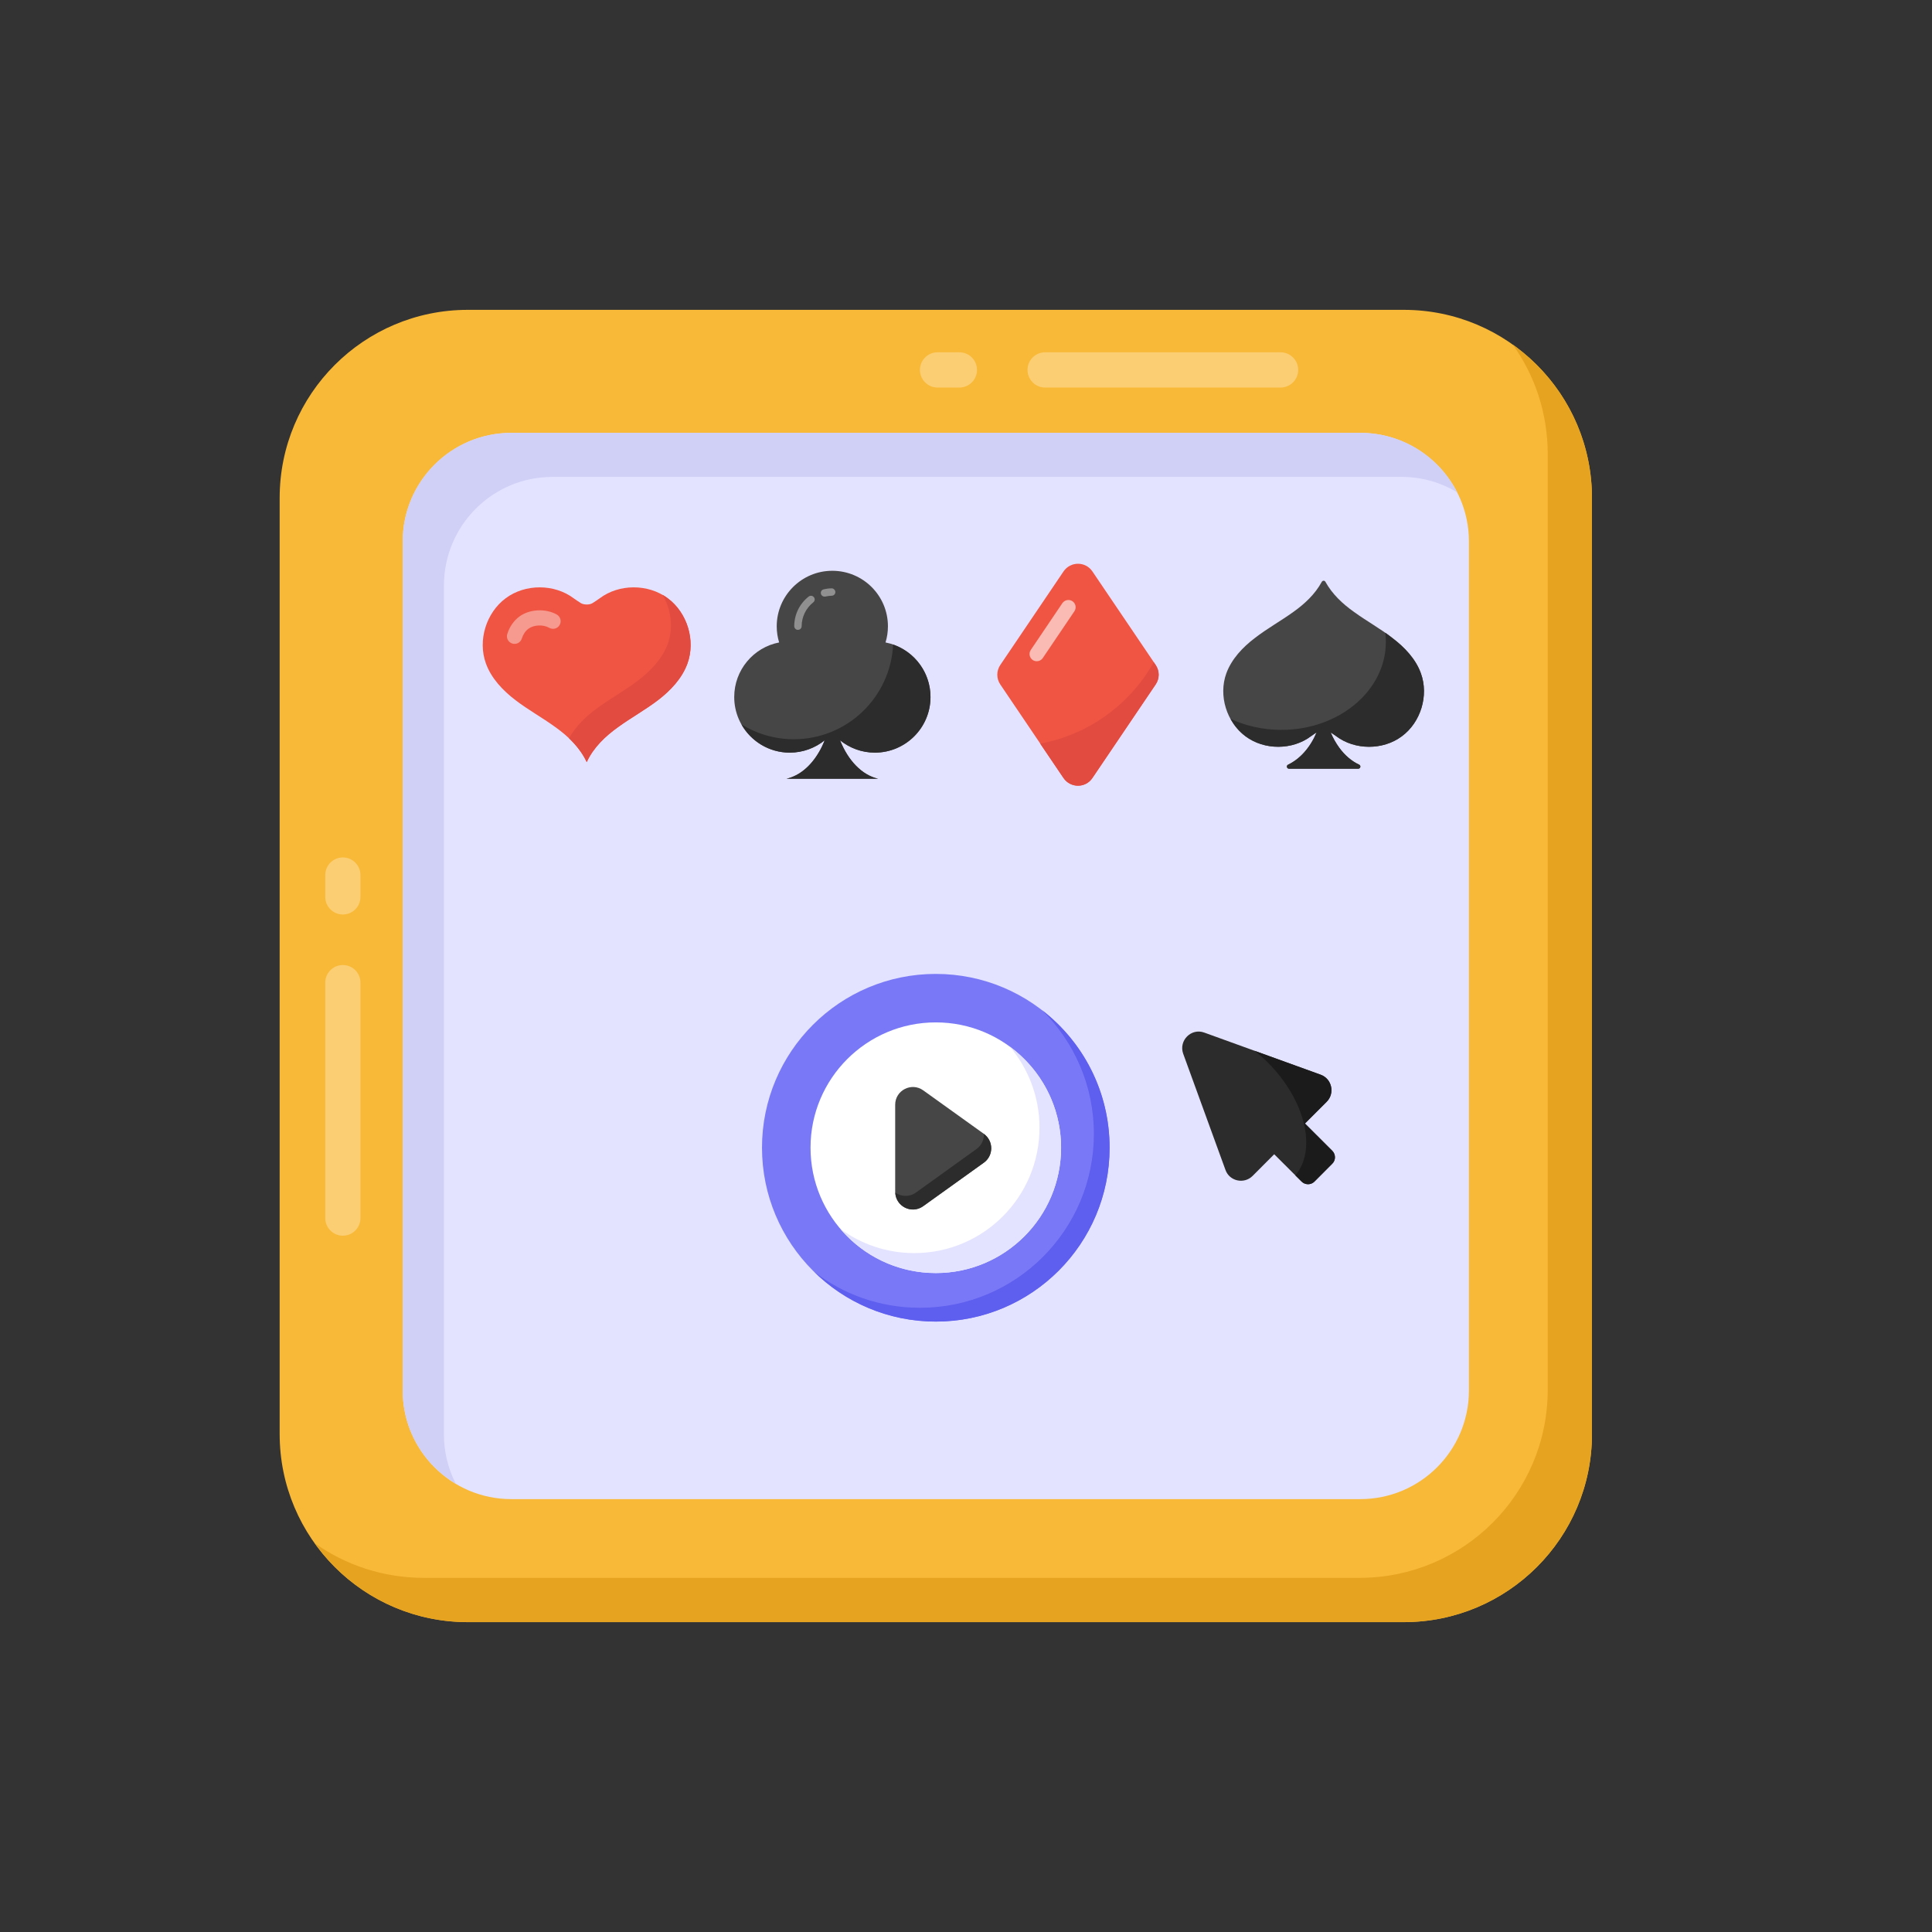 <svg width="32" height="32" viewBox="0 0 32 32" fill="none" xmlns="http://www.w3.org/2000/svg">
<rect x="0" y="0" width="32" height="32" fill="#333333" stroke="none"/>
<path d="M26.368 8.248V23.752C26.368 25.473 24.972 26.868 23.251 26.868H7.748C6.027 26.868 4.632 25.473 4.632 23.752V8.248C4.632 6.527 6.027 5.132 7.748 5.132H23.251C24.972 5.132 26.368 6.527 26.368 8.248Z" fill="#F9B938"/>
<path d="M26.368 8.249V23.753C26.368 25.472 24.972 26.867 23.25 26.867H7.747C6.704 26.867 5.777 26.351 5.213 25.56C5.719 25.92 6.344 26.134 7.017 26.134H22.52C24.239 26.134 25.635 24.741 25.635 23.02V7.516C25.635 6.843 25.421 6.218 25.057 5.709C25.852 6.276 26.368 7.2 26.368 8.249Z" fill="#E5A320"/>
<path d="M8.469 24.83C7.475 24.83 6.67 24.024 6.67 23.03V8.97C6.67 7.976 7.475 7.17 8.469 7.17H22.53C23.524 7.17 24.33 7.976 24.33 8.97V23.03C24.33 24.024 23.524 24.83 22.53 24.83H8.469Z" fill="#E4E3FF"/>
<path d="M24.134 8.154C23.865 7.991 23.549 7.899 23.213 7.899H9.153C8.158 7.899 7.353 8.704 7.353 9.7V23.76C7.353 24.052 7.424 24.331 7.55 24.575C7.023 24.262 6.67 23.689 6.67 23.03V8.969C6.67 7.974 7.475 7.169 8.47 7.169H22.53C23.233 7.169 23.838 7.57 24.134 8.154Z" fill="#D0D0F7"/>
<path d="M18.378 19.009C18.378 20.6 17.089 21.889 15.499 21.889C13.91 21.889 12.621 20.6 12.621 19.009C12.621 17.42 13.91 16.131 15.499 16.131C17.089 16.131 18.378 17.42 18.378 19.009Z" fill="#7979F7"/>
<path d="M18.379 19.008C18.379 20.6 17.09 21.89 15.5 21.89C14.714 21.89 13.999 21.573 13.482 21.062C13.966 21.439 14.576 21.661 15.239 21.661C16.828 21.661 18.118 20.372 18.118 18.78C18.118 17.977 17.788 17.251 17.257 16.729C17.939 17.254 18.379 18.081 18.379 19.008Z" fill="#5E5EEF"/>
<path d="M17.574 19.009C17.574 20.156 16.645 21.085 15.5 21.085C14.354 21.085 13.425 20.156 13.425 19.009C13.425 17.864 14.354 16.934 15.5 16.934C16.645 16.934 17.574 17.864 17.574 19.009Z" fill="white"/>
<path d="M17.575 19.009C17.575 20.156 16.645 21.086 15.5 21.086C14.866 21.086 14.299 20.802 13.919 20.354C14.262 20.606 14.685 20.755 15.143 20.755C16.288 20.755 17.217 19.826 17.217 18.678C17.217 18.165 17.031 17.696 16.724 17.334C17.239 17.712 17.575 18.321 17.575 19.009Z" fill="#E4E3FF"/>
<path d="M16.296 19.257L15.292 19.978C15.098 20.117 14.827 19.978 14.827 19.739V18.298C14.827 18.059 15.098 17.92 15.292 18.06L16.296 18.78C16.459 18.897 16.459 19.14 16.296 19.257Z" fill="#474646"/>
<path d="M16.295 19.258L15.291 19.977C15.101 20.116 14.839 19.984 14.829 19.753C14.924 19.821 15.06 19.831 15.17 19.753L16.174 19.031C16.259 18.971 16.3 18.876 16.295 18.781C16.458 18.898 16.458 19.141 16.295 19.258Z" fill="#2D2C2C"/>
<path d="M8.377 9.908C8.699 9.668 9.182 9.668 9.504 9.911C9.543 9.938 9.582 9.966 9.622 9.99C9.667 10.017 9.759 10.023 9.813 9.99C9.853 9.966 9.892 9.938 9.931 9.911C10.253 9.668 10.736 9.668 11.058 9.908C11.384 10.148 11.525 10.608 11.387 10.989C11.298 11.236 11.108 11.436 10.897 11.597C10.687 11.758 10.454 11.886 10.24 12.041C10.023 12.195 9.829 12.383 9.718 12.623C9.606 12.383 9.412 12.195 9.195 12.041C8.982 11.886 8.748 11.758 8.538 11.597C8.328 11.436 8.137 11.236 8.048 10.989C7.91 10.608 8.052 10.148 8.377 9.908Z" fill="#F05543"/>
<g opacity="0.4">
<path d="M8.485 10.659C8.418 10.638 8.381 10.568 8.402 10.501C8.439 10.382 8.51 10.28 8.601 10.213C8.766 10.089 9.035 10.073 9.223 10.179C9.283 10.214 9.304 10.291 9.27 10.351C9.236 10.412 9.159 10.433 9.098 10.399C8.995 10.34 8.839 10.349 8.751 10.415C8.703 10.45 8.664 10.509 8.643 10.576C8.622 10.644 8.55 10.68 8.485 10.659Z" fill="white"/>
</g>
<path d="M11.386 10.99C11.297 11.235 11.108 11.437 10.898 11.598C10.688 11.757 10.454 11.887 10.241 12.041C10.024 12.196 9.829 12.382 9.718 12.623C9.648 12.473 9.545 12.344 9.426 12.229C9.54 12.02 9.717 11.853 9.913 11.714C10.127 11.559 10.36 11.431 10.57 11.27C10.78 11.109 10.972 10.909 11.061 10.662C11.156 10.397 11.118 10.092 10.973 9.852C11.004 9.869 11.032 9.887 11.059 9.908C11.383 10.148 11.524 10.608 11.386 10.99Z" fill="#E24B40"/>
<path d="M14.49 12.466C14.27 12.466 14.072 12.388 13.914 12.262C14.047 12.597 14.277 12.838 14.544 12.898H13.028C13.243 12.849 13.432 12.687 13.568 12.452C13.603 12.392 13.633 12.329 13.659 12.262C13.501 12.388 13.301 12.466 13.081 12.466C12.573 12.466 12.161 12.053 12.161 11.545C12.161 11.096 12.482 10.722 12.905 10.641C12.879 10.557 12.865 10.467 12.865 10.374C12.865 9.866 13.278 9.454 13.785 9.454C14.295 9.454 14.707 9.866 14.707 10.374C14.707 10.467 14.693 10.557 14.667 10.641C15.092 10.723 15.412 11.098 15.412 11.545C15.412 12.053 14.999 12.466 14.49 12.466Z" fill="#474646"/>
<g opacity="0.4">
<path d="M13.217 10.432C13.186 10.436 13.155 10.405 13.155 10.37C13.156 10.178 13.243 10 13.394 9.881C13.421 9.86 13.459 9.864 13.48 9.891C13.502 9.917 13.497 9.956 13.47 9.977C13.349 10.073 13.279 10.217 13.278 10.371C13.278 10.405 13.251 10.432 13.217 10.432Z" fill="white"/>
</g>
<g opacity="0.4">
<path d="M13.657 9.882C13.629 9.882 13.603 9.863 13.597 9.834C13.589 9.801 13.61 9.768 13.643 9.761C13.686 9.751 13.73 9.745 13.773 9.745C13.802 9.742 13.835 9.771 13.836 9.805C13.837 9.839 13.81 9.867 13.776 9.867C13.741 9.868 13.705 9.873 13.67 9.881C13.666 9.882 13.661 9.882 13.657 9.882Z" fill="white"/>
</g>
<path d="M14.49 12.466C14.27 12.466 14.072 12.388 13.914 12.262C14.047 12.597 14.277 12.838 14.544 12.898H13.028C13.243 12.849 13.432 12.687 13.568 12.452C13.603 12.392 13.633 12.329 13.659 12.262C13.501 12.388 13.301 12.466 13.081 12.466C12.737 12.466 12.437 12.276 12.28 11.997C12.531 12.153 12.83 12.244 13.148 12.244C14.031 12.244 14.751 11.549 14.793 10.676C15.154 10.801 15.412 11.143 15.412 11.545C15.412 12.053 14.999 12.466 14.49 12.466Z" fill="#2D2C2C"/>
<path d="M23.218 12.196C22.907 12.427 22.44 12.427 22.13 12.192C22.099 12.173 22.071 12.149 22.041 12.132C22.079 12.224 22.128 12.309 22.182 12.384C22.273 12.508 22.386 12.606 22.512 12.665C22.546 12.682 22.535 12.732 22.495 12.732H21.352C21.312 12.732 21.301 12.682 21.335 12.665C21.536 12.569 21.704 12.377 21.808 12.13C21.776 12.149 21.747 12.173 21.717 12.192C21.406 12.427 20.941 12.427 20.631 12.196C20.316 11.964 20.178 11.52 20.312 11.152C20.399 10.915 20.582 10.721 20.785 10.567C20.988 10.41 21.212 10.286 21.42 10.137C21.61 10.002 21.783 9.84 21.892 9.638C21.907 9.612 21.941 9.612 21.954 9.638C22.066 9.84 22.237 10.002 22.429 10.137C22.634 10.286 22.86 10.41 23.062 10.567C23.265 10.721 23.45 10.915 23.535 11.152C23.668 11.52 23.533 11.964 23.218 12.196Z" fill="#474646"/>
<path d="M23.218 12.196C22.907 12.428 22.44 12.428 22.129 12.192C22.099 12.173 22.071 12.149 22.041 12.132C22.078 12.224 22.127 12.309 22.182 12.384C22.272 12.509 22.385 12.607 22.512 12.665C22.546 12.682 22.534 12.733 22.495 12.733H21.352C21.312 12.733 21.301 12.682 21.335 12.665C21.536 12.569 21.704 12.377 21.807 12.13C21.775 12.149 21.747 12.173 21.717 12.192C21.406 12.428 20.941 12.428 20.63 12.196C20.527 12.119 20.442 12.019 20.382 11.906C20.632 12.023 20.918 12.089 21.224 12.089C22.18 12.089 22.954 11.437 22.954 10.633C22.954 10.582 22.95 10.529 22.945 10.48C22.984 10.509 23.024 10.537 23.061 10.567C23.265 10.722 23.449 10.915 23.534 11.153C23.668 11.52 23.532 11.964 23.218 12.196Z" fill="#2D2C2C"/>
<path d="M19.142 11.337L18.094 12.886C17.98 13.056 17.73 13.056 17.615 12.886L16.568 11.337C16.502 11.24 16.502 11.111 16.568 11.014L17.615 9.465C17.73 9.295 17.98 9.295 18.094 9.465L19.142 11.014C19.208 11.111 19.208 11.24 19.142 11.337Z" fill="#F05543"/>
<g opacity="0.6">
<path d="M17.172 10.952C17.149 10.952 17.125 10.945 17.105 10.932C17.05 10.894 17.036 10.82 17.073 10.765L17.596 9.99C17.634 9.936 17.708 9.921 17.763 9.958C17.818 9.995 17.833 10.07 17.795 10.125L17.272 10.899C17.248 10.934 17.211 10.952 17.172 10.952Z" fill="white"/>
</g>
<path d="M19.141 11.336L18.093 12.887C17.98 13.056 17.731 13.056 17.615 12.887L17.229 12.317C18.038 12.167 18.721 11.661 19.11 10.969L19.141 11.015C19.208 11.113 19.208 11.238 19.141 11.336Z" fill="#E24B40"/>
<path d="M21.973 18.25L21.614 18.609L22.066 19.06C22.125 19.119 22.127 19.215 22.067 19.274L21.771 19.571C21.712 19.63 21.616 19.629 21.557 19.569L21.105 19.118L20.747 19.477C20.605 19.618 20.363 19.565 20.297 19.376L19.597 17.452C19.52 17.235 19.731 17.023 19.947 17.103L21.873 17.8C22.061 17.867 22.114 18.109 21.973 18.25Z" fill="#2D2C2C"/>
<path d="M21.973 18.25L21.614 18.609L22.066 19.06C22.125 19.119 22.127 19.215 22.067 19.274L21.771 19.571C21.712 19.63 21.616 19.629 21.557 19.569L21.455 19.468C21.817 19.039 21.619 18.218 20.996 17.595C20.927 17.527 20.854 17.463 20.781 17.405L21.873 17.8C22.061 17.867 22.114 18.109 21.973 18.25Z" fill="#1B1B1B"/>
<g opacity="0.3">
<path d="M5.679 20.467C5.518 20.467 5.387 20.336 5.387 20.175V16.276C5.387 16.114 5.518 15.984 5.679 15.984C5.84 15.984 5.97 16.114 5.97 16.276V20.175C5.97 20.336 5.84 20.467 5.679 20.467Z" fill="white"/>
</g>
<g opacity="0.3">
<path d="M5.679 15.147C5.518 15.147 5.387 15.017 5.387 14.855V14.494C5.387 14.333 5.518 14.202 5.679 14.202C5.84 14.202 5.97 14.333 5.97 14.494V14.855C5.97 15.017 5.84 15.147 5.679 15.147Z" fill="white"/>
</g>
<g opacity="0.3">
<path d="M21.502 6.127C21.502 6.288 21.371 6.419 21.21 6.419H17.311C17.149 6.419 17.019 6.288 17.019 6.127C17.019 5.966 17.149 5.835 17.311 5.835H21.21C21.371 5.835 21.502 5.966 21.502 6.127Z" fill="white"/>
</g>
<g opacity="0.3">
<path d="M16.182 6.127C16.182 6.288 16.052 6.419 15.891 6.419H15.529C15.368 6.419 15.237 6.288 15.237 6.127C15.237 5.966 15.368 5.835 15.529 5.835H15.891C16.052 5.835 16.182 5.966 16.182 6.127Z" fill="white"/>
</g>
</svg>
